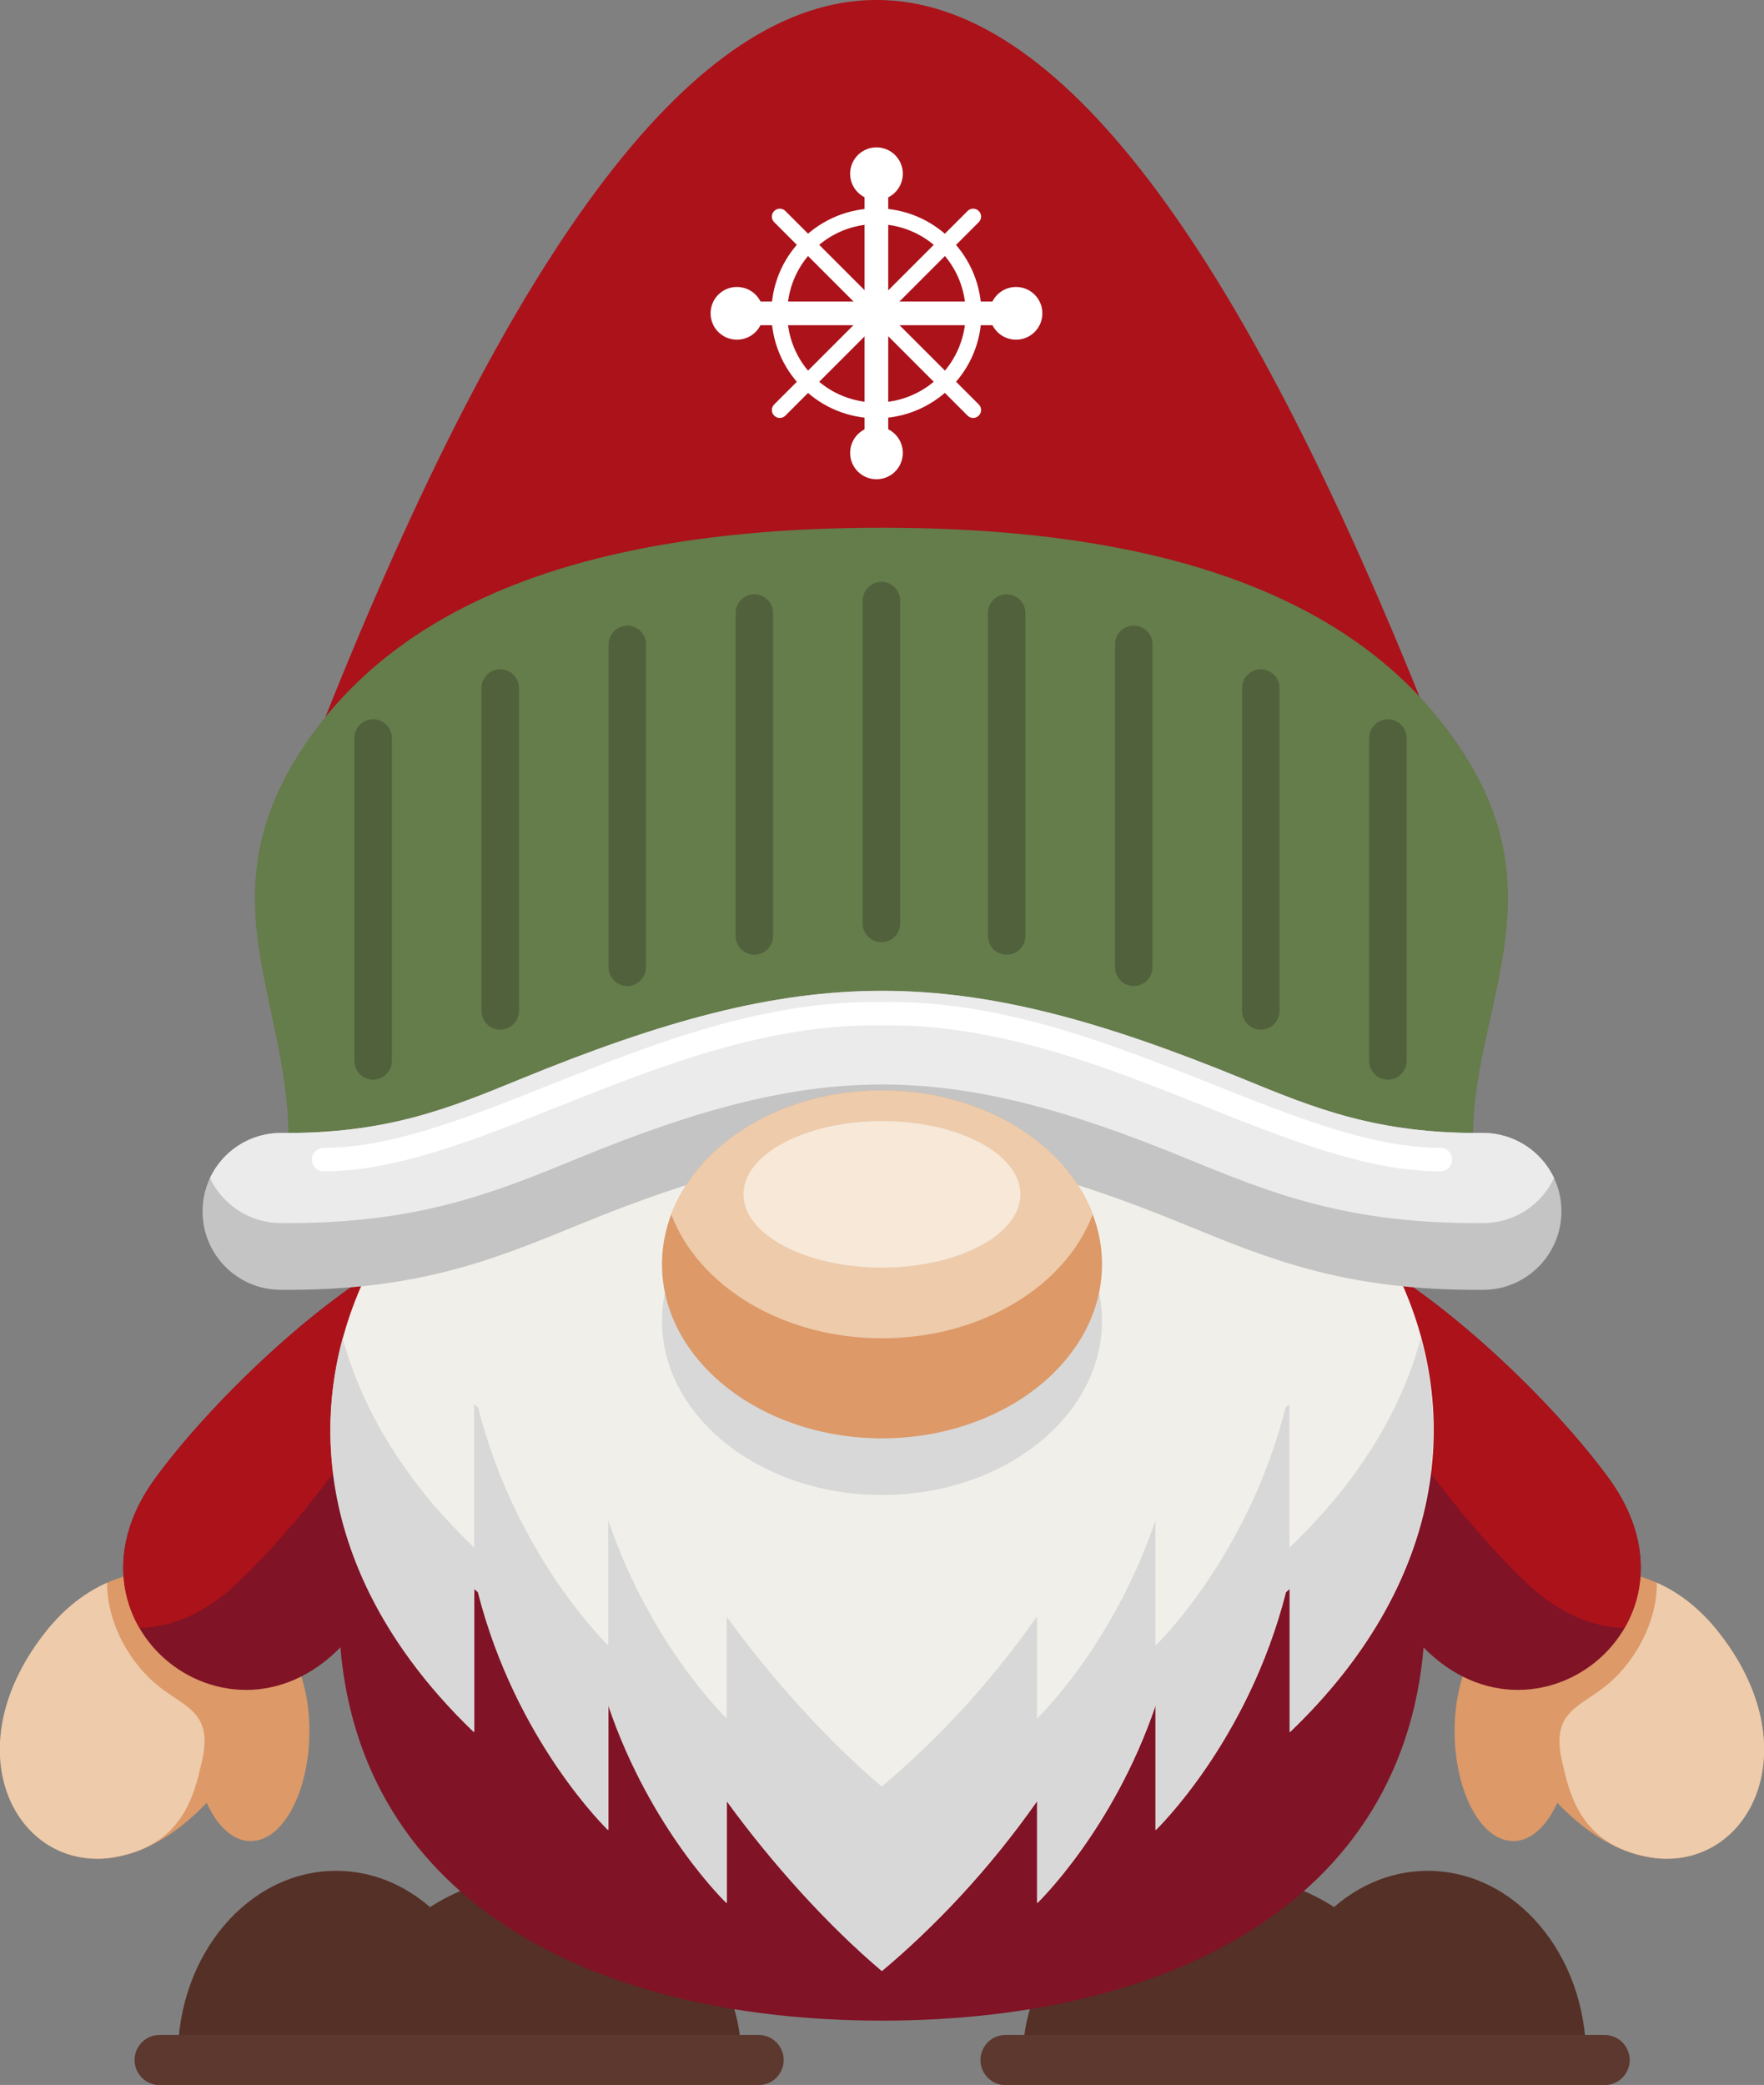 <?xml version="1.0" encoding="UTF-8"?> <svg xmlns="http://www.w3.org/2000/svg" id="Ebene_2" data-name="Ebene 2" viewBox="0 0 124.52 147.13"><rect x="0" y="0" width="124.52" height="147.13" fill="#808080" stroke="none"/><defs><style> .cls-1 { fill: #5c382f; } .cls-1, .cls-2, .cls-3, .cls-4, .cls-5, .cls-6, .cls-7, .cls-8, .cls-9, .cls-10, .cls-11, .cls-12, .cls-13, .cls-14 { fill-rule: evenodd; } .cls-2 { fill: #657c4b; } .cls-15, .cls-3 { fill: #fff; } .cls-4 { fill: #50613c; } .cls-5 { fill: #ebebeb; } .cls-6 { fill: #f1efe9; } .cls-7 { fill: #edcbab; } .cls-8 { fill: #f7e8d8; } .cls-9 { fill: #553026; } .cls-10 { fill: #ab121a; } .cls-11 { fill: #801325; } .cls-12 { fill: #d8d8d8; } .cls-13 { fill: #dd9968; } .cls-14 { fill: #c4c4c4; } </style></defs><g id="Ebene_3_Kopie" data-name="Ebene 3 Kopie"><g><g><g><path class="cls-9" d="M86.18,132.26c-7.72,0-13.97,5.78-13.97,12.91h27.94c0-7.13-6.25-12.91-13.97-12.91Z"></path><path class="cls-9" d="M100.79,132.02c-6.17,0-11.18,5.89-11.18,13.15h22.35c0-7.26-5-13.15-11.18-13.15Z"></path><path class="cls-1" d="M70.97,143.6h42.3c.97,0,1.77.8,1.77,1.77h0c0,.97-.79,1.77-1.77,1.77h-42.3c-.97,0-1.76-.79-1.76-1.77h0c0-.97.79-1.77,1.76-1.77Z"></path></g><g><path class="cls-9" d="M38.35,132.26c7.72,0,13.97,5.78,13.97,12.91h-27.94c0-7.13,6.25-12.91,13.97-12.91Z"></path><path class="cls-9" d="M23.73,132.02c6.17,0,11.18,5.89,11.18,13.15H12.55c0-7.26,5-13.15,11.18-13.15Z"></path><path class="cls-1" d="M53.56,143.6H11.26c-.97,0-1.76.8-1.76,1.77h0c0,.97.79,1.77,1.76,1.77h42.3c.97,0,1.76-.79,1.76-1.77h0c0-.97-.79-1.77-1.76-1.77Z"></path></g></g><path class="cls-10" d="M20.45,63.48c.72-1.69,1.49-10.31,2.34-12.43,27.07-68.07,51.1-68.07,78.17,0,.85,2.12,1.62,10.75,2.34,12.43l-41.42,2.08-41.42-2.08Z"></path><g><g><g><path class="cls-13" d="M102.68,122.21c.02,4.27,1.88,7.72,4.15,7.71,1.24,0,2.35-1.05,3.1-2.7,9.7,10.17,20.09-1.26,11.24-12.21-6.64-8.22-18.54-3.48-18.49,7.2Z"></path><path class="cls-7" d="M113.61,118.76c2.01-1.77,3.36-4.48,3.35-7.07,1.52.67,2.96,1.77,4.22,3.32,6.67,8.26,2.4,16.79-4.26,16.12-5.3-.69-6.1-4.43-6.65-6.81-.86-3.69,1.37-3.83,3.34-5.57Z"></path></g><path class="cls-13" d="M21.84,122.21c-.02,4.27-1.88,7.72-4.15,7.71-1.24,0-2.35-1.05-3.1-2.7-9.7,10.17-20.08-1.26-11.24-12.21,6.64-8.22,18.54-3.48,18.49,7.2Z"></path><path class="cls-7" d="M10.91,118.76c-2.01-1.77-3.36-4.48-3.35-7.07-1.52.67-2.96,1.77-4.22,3.32-6.67,8.26-2.41,16.79,4.26,16.12,5.3-.69,6.09-4.43,6.65-6.81.86-3.69-1.37-3.83-3.34-5.57Z"></path></g><g><path class="cls-11" d="M90.51,87.85c3.95-2.89,17.15,8.42,23.04,16.45,7.83,10.69-6.48,21.17-14.31,10.48-5.89-8.03-12.68-24.04-8.73-26.93Z"></path><path class="cls-10" d="M93.88,87.69c5.59,1.69,14.97,10.2,19.67,16.61,2.85,3.9,2.77,7.76,1.12,10.59-2.19-.07-4.56-.98-6.79-3.07-6.85-6.42-15.8-19.64-14.01-24.13Z"></path><path class="cls-11" d="M34.01,87.85c-3.95-2.89-17.15,8.42-23.04,16.45-7.83,10.69,6.48,21.17,14.3,10.48,5.89-8.03,12.68-24.04,8.73-26.93Z"></path><path class="cls-10" d="M30.64,87.69c-5.59,1.69-14.97,10.2-19.67,16.61-2.85,3.9-2.77,7.76-1.12,10.59,2.19-.07,4.56-.98,6.79-3.07,6.85-6.42,15.8-19.64,14.01-24.13Z"></path></g></g><path class="cls-11" d="M62.26,70.02c-21.18,0-38.35,23.37-38.35,43.41s17.17,29.16,38.35,29.16,38.35-9.12,38.35-29.16-17.17-43.41-38.35-43.41Z"></path><path class="cls-6" d="M33.48,122.23v-10.12c.09.08.19.16.28.24,2.69,10.57,9.19,16.79,9.19,16.79v-8.83c3,8.86,8.36,13.98,8.36,13.98v-7.21c3.19,4.39,7.15,8.78,10.96,12,3.65-3.07,7.46-7.02,10.96-12v7.21s5.36-5.13,8.36-13.98v8.83s6.5-6.22,9.19-16.79c.09-.08.19-.16.28-.24v10.12c23.21-22.19,3.64-52.22-28.79-52.22s-52,30.02-28.79,52.22Z"></path><path class="cls-2" d="M104.68,85.32c.27.92-21.61-8.01-42.78-8-21.48.01-42.26,8.96-42.05,8,2.77-12.88-6.9-20.66,2.01-33.26,6.24-8.82,18.3-14.82,40.4-14.82,23.46,0,35.59,6.82,41.47,16.58,7.07,11.75-2.27,20.38.95,31.5Z"></path><path class="cls-4" d="M62.22,41.06h0c.73,0,1.32.59,1.32,1.32v22.79c0,.73-.6,1.32-1.32,1.32h0c-.73,0-1.32-.6-1.32-1.32v-22.79c0-.73.59-1.32,1.32-1.32Z"></path><path class="cls-4" d="M53.25,41.94h0c.73,0,1.32.6,1.32,1.32v22.79c0,.73-.6,1.32-1.32,1.32h0c-.73,0-1.32-.6-1.32-1.32v-22.79c0-.73.6-1.32,1.32-1.32Z"></path><path class="cls-4" d="M44.28,44.15h0c.73,0,1.32.59,1.32,1.32v22.79c0,.73-.6,1.32-1.32,1.32h0c-.73,0-1.32-.6-1.32-1.32v-22.79c0-.73.6-1.32,1.32-1.32Z"></path><path class="cls-4" d="M35.31,47.23h0c.73,0,1.32.6,1.32,1.32v22.79c0,.73-.6,1.32-1.32,1.32h0c-.73,0-1.32-.59-1.32-1.32v-22.79c0-.73.59-1.32,1.32-1.32Z"></path><path class="cls-4" d="M26.34,50.76h0c.73,0,1.32.6,1.32,1.32v22.79c0,.73-.6,1.32-1.32,1.32h0c-.73,0-1.32-.6-1.32-1.32v-22.79c0-.73.59-1.32,1.32-1.32Z"></path><path class="cls-4" d="M71.06,41.94h0c-.73,0-1.32.6-1.32,1.32v22.79c0,.73.59,1.32,1.32,1.32h0c.73,0,1.32-.6,1.32-1.32v-22.79c0-.73-.6-1.32-1.32-1.32Z"></path><path class="cls-4" d="M80.03,44.15h0c-.73,0-1.32.59-1.32,1.32v22.79c0,.73.6,1.32,1.32,1.32h0c.73,0,1.32-.6,1.32-1.32v-22.79c0-.73-.59-1.32-1.32-1.32Z"></path><path class="cls-4" d="M89,47.23h0c-.73,0-1.32.6-1.32,1.32v22.79c0,.73.6,1.32,1.32,1.32h0c.73,0,1.32-.59,1.32-1.32v-22.79c0-.73-.6-1.32-1.32-1.32Z"></path><path class="cls-4" d="M97.97,50.76h0c-.73,0-1.32.6-1.32,1.32v22.79c0,.73.59,1.32,1.32,1.32h0c.73,0,1.32-.6,1.32-1.32v-22.79c0-.73-.59-1.32-1.32-1.32Z"></path><path class="cls-12" d="M51.3,114.06v7.21s-5.36-5.12-8.36-13.98v8.83s-6.5-6.22-9.19-16.79c-.1-.08-.19-.16-.28-.24v10.12c-1.45-1.39-2.74-2.8-3.86-4.24-1.31-1.68-2.41-3.39-3.3-5.12-.93-1.8-1.63-3.61-2.12-5.43-1.17,4.32-1.2,8.9.12,13.48.39,1.34.89,2.67,1.51,4,1.66,3.54,4.17,7.02,7.63,10.34v-10.12c.09.08.19.16.28.24,2.69,10.57,9.19,16.79,9.19,16.79v-8.83c3,8.86,8.36,13.98,8.36,13.98v-7.21c3.19,4.39,7.15,8.78,10.96,12,3.65-3.07,7.46-7.02,10.96-12v7.21s5.36-5.13,8.36-13.98v8.83s6.5-6.22,9.19-16.79c.09-.08.19-.16.28-.24v10.12c2.7-2.58,4.82-5.27,6.41-8.01,1.22-2.09,2.12-4.21,2.73-6.33,1.33-4.58,1.3-9.16.13-13.48-.49,1.81-1.19,3.63-2.12,5.43-1.25,2.44-2.92,4.85-5.04,7.19-.66.73-1.37,1.46-2.12,2.18v-10.12c-.1.08-.19.16-.28.24-.13.51-.27,1.01-.41,1.5-2.88,9.66-8.77,15.29-8.77,15.29v-8.83c-3,8.86-8.36,13.98-8.36,13.98v-7.21c-3.5,4.98-7.3,8.93-10.96,12-3.81-3.22-7.77-7.61-10.96-12Z"></path><g><path class="cls-14" d="M87.81,76.16c5,2.05,9.4,3.85,16.83,3.79,3.06-.02,5.56,2.43,5.58,5.49.02,3.06-2.44,5.56-5.49,5.58-9.67.08-15.03-2.12-21.13-4.62-16.77-6.88-25.9-6.88-42.68,0-6.1,2.5-11.45,4.7-21.13,4.62-3.06-.02-5.52-2.52-5.49-5.58.02-3.06,2.52-5.52,5.58-5.49,7.43.06,11.83-1.74,16.83-3.79,20.29-8.32,30.81-8.32,51.1,0Z"></path><path class="cls-5" d="M87.81,76.16c5,2.05,9.4,3.85,16.83,3.79,2.23-.02,4.17,1.29,5.06,3.18-.88,1.87-2.77,3.17-4.97,3.18-9.67.08-15.03-2.12-21.13-4.62-16.77-6.88-25.9-6.88-42.68,0-6.1,2.5-11.45,4.7-21.13,4.62-2.2-.02-4.09-1.32-4.97-3.18.89-1.89,2.82-3.2,5.06-3.18,7.43.06,11.83-1.74,16.83-3.79,20.29-8.32,30.81-8.32,51.1,0Z"></path><path class="cls-3" d="M22.85,82.66c-.46,0-.83-.37-.83-.83s.37-.83.83-.83c4.81,0,10.21-2.15,16.04-4.47,7.17-2.85,14.98-5.96,23.37-5.82,8.4-.14,16.2,2.97,23.37,5.82,5.83,2.32,11.23,4.47,16.04,4.47.46,0,.83.37.83.83s-.37.83-.83.83c-5.11,0-10.66-2.21-16.66-4.6-7.02-2.8-14.67-5.84-22.75-5.7h-.03c-8.07-.14-15.72,2.91-22.75,5.7-5.99,2.39-11.54,4.6-16.66,4.6Z"></path></g><g><g><rect class="cls-15" x="61.03" y="12.46" width="1.67" height="19.3"></rect><path class="cls-3" d="M68.3,14.89c.22-.22.57-.22.79,0,.22.22.22.57,0,.79l-13.65,13.65c-.22.22-.57.22-.79,0-.22-.22-.22-.57,0-.79l13.65-13.65Z"></path><rect class="cls-15" x="52.22" y="21.28" width="19.3" height="1.67"></rect><path class="cls-3" d="M69.09,28.54c.22.22.22.57,0,.79-.22.22-.57.22-.79,0l-13.65-13.65c-.22-.22-.22-.57,0-.79.22-.22.57-.22.79,0l13.65,13.65Z"></path><path class="cls-3" d="M61.87,30.1c1.03,0,1.86.83,1.86,1.86s-.83,1.86-1.86,1.86-1.86-.83-1.86-1.86.83-1.86,1.86-1.86h0ZM53.88,22.11c0,1.03-.83,1.86-1.86,1.86s-1.86-.83-1.86-1.86.83-1.86,1.86-1.86,1.86.83,1.86,1.86h0ZM73.58,22.11c0,1.03-.83,1.86-1.86,1.86s-1.86-.83-1.86-1.86.83-1.86,1.86-1.86,1.86.83,1.86,1.86h0ZM61.87,10.4c1.03,0,1.86.83,1.86,1.86s-.83,1.86-1.86,1.86-1.86-.83-1.86-1.86.83-1.86,1.86-1.86Z"></path></g><path class="cls-3" d="M57.2,26.34c1.17,1.29,2.75,1.98,4.36,2.06,1.61.08,3.25-.46,4.54-1.62,1.29-1.17,1.98-2.75,2.06-4.36.08-1.61-.45-3.25-1.62-4.54-1.17-1.29-2.75-1.98-4.36-2.06-1.61-.08-3.25.45-4.54,1.62-1.29,1.17-1.98,2.75-2.06,4.36-.08,1.61.45,3.25,1.62,4.54h0ZM61.5,29.51c-1.89-.09-3.75-.91-5.13-2.43-1.37-1.52-2-3.45-1.91-5.34.09-1.89.91-3.75,2.43-5.12,1.52-1.37,3.44-2,5.34-1.91,1.89.09,3.75.91,5.13,2.43,1.37,1.52,2,3.44,1.91,5.34-.09,1.89-.91,3.75-2.43,5.12-1.52,1.37-3.44,2-5.34,1.91Z"></path></g><g><path class="cls-12" d="M62.26,105.5c8.55,0,15.53-5.52,15.53-12.28s-6.98-12.28-15.53-12.28-15.53,5.52-15.53,12.28,6.98,12.28,15.53,12.28Z"></path><path class="cls-13" d="M62.26,101.5c8.55,0,15.53-5.52,15.53-12.28s-6.98-12.28-15.53-12.28-15.53,5.52-15.53,12.28,6.98,12.28,15.53,12.28Z"></path><path class="cls-7" d="M62.26,76.94c7.03,0,12.96,3.69,14.88,8.75-1.92,5.06-7.85,8.75-14.88,8.75s-12.96-3.69-14.88-8.75c1.92-5.06,7.85-8.75,14.88-8.75Z"></path><path class="cls-8" d="M62.26,89.45c5.38,0,9.77-2.32,9.77-5.17s-4.39-5.17-9.77-5.17-9.78,2.32-9.78,5.17,4.39,5.17,9.78,5.17Z"></path></g></g></g></svg> 